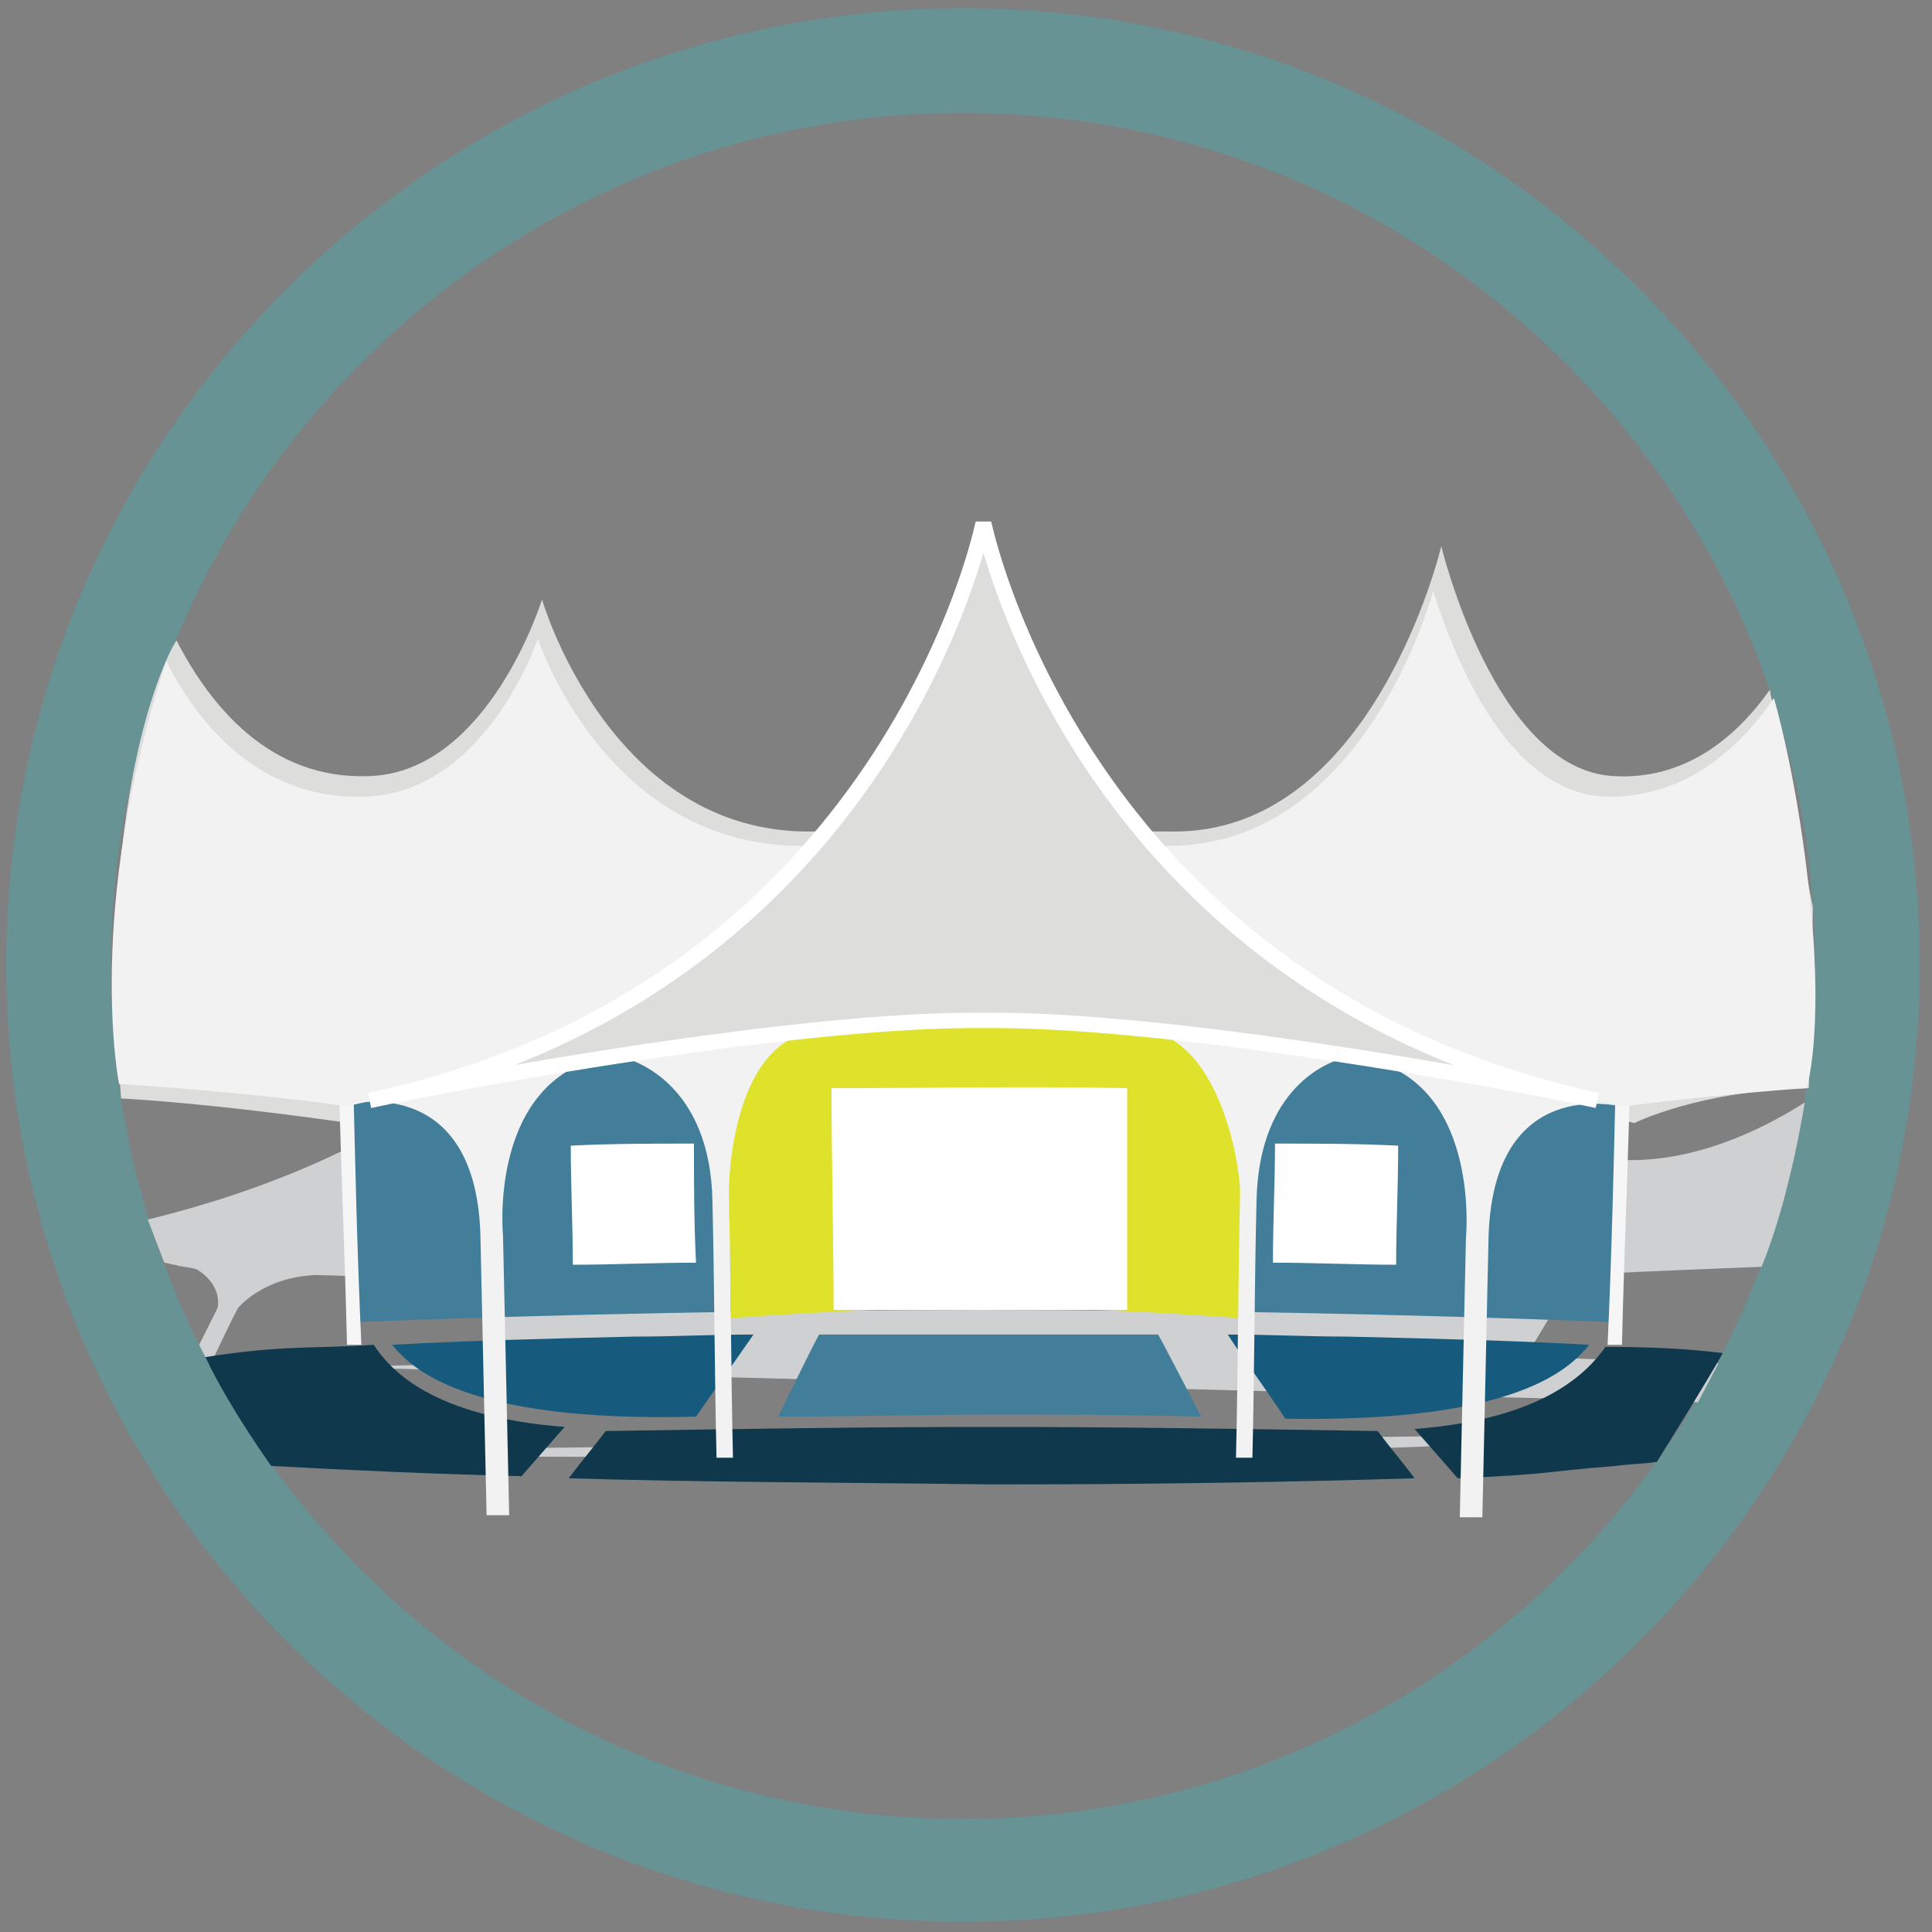 <?xml version="1.0" encoding="utf-8"?>
<!-- Generator: Adobe Illustrator 24.0.1, SVG Export Plug-In . SVG Version: 6.00 Build 0)  -->
<svg version="1.1" id="Layer_1" xmlns="http://www.w3.org/2000/svg" xmlns:xlink="http://www.w3.org/1999/xlink" x="0px" y="0px"
	 viewBox="0 0 94.1 94.1" style="enable-background:new 0 0 94.1 94.1;" xml:space="preserve">
<rect x="0" y="0" width="94.1" height="94.1" fill="#808080" stroke="none"/>
<style type="text/css">
	.st0{opacity:0.25;}
	.st1{fill:#1DCAD3;}
	.st2{fill:#DDDDDC;}
	.st3{fill:#CFD0D1;}
	.st4{fill:#165B7E;}
	.st5{fill:#10384C;}
	.st6{fill:#427E99;}
	.st7{fill:#DEE22B;}
	.st8{fill:#F7F6F6;}
	.st9{fill:#F2F2F2;}
	.st10{fill:#FFFFFF;}
	.st11{fill:#DDDDDC;stroke:#FFFFFF;stroke-width:0.75;stroke-miterlimit:10;}
</style>
<g class="st0">
	<path class="st1" d="M46.9,93.6c-25.7,0-46.6-20.9-46.6-46.6c0-25.7,20.9-46.6,46.6-46.6c25.7,0,46.6,20.9,46.6,46.6
		C93.5,72.7,72.6,93.6,46.9,93.6z M46.9,5.5C24,5.5,5.4,24.2,5.4,47.1C5.4,70,24,88.6,46.9,88.6c22.9,0,41.5-18.6,41.5-41.5
		C88.5,24.2,69.8,5.5,46.9,5.5z"/>
</g>
<g id="the_cynthia_woods_mitchell_pavilion">
	<path id="back_tent_roof_1_" class="st2" d="M5.9,53.5C11,53.8,17,54.7,17,54.7c6.6-1.6,31.3-6.5,31.3-6.4c0-0.1,24.7,4.7,31.3,6.4
		c0,0,3.2-1.6,8.5-1.7l0.2-8.8l-2.1-10.6c-1.7,2.4-4.2,4.4-7.6,4.2c-5.8-0.3-8.4-11.2-8.4-11.2c0,0-3.3,14-13.1,13.9
		c-2.9,0-5.9-0.1-8.8-0.1c-2.9,0-5.9,0-8.8,0.1c-9.8,0.1-13.1-11.3-13.1-11.3c0,0-2.6,8.4-8.4,8.6c-4.9,0.2-7.8-3.5-9.4-6.6
		C8.5,31.2,4.6,38,5.9,53.5"/>
	<path id="back_tent_roof_4_" class="st2" d="M101.3,45.9"/>
	<g>
		<path class="st3" d="M43.9,70.9c18-0.1,28-0.4,37.5-1.1l-68.6,0.9C20.7,71,31.4,71,43.9,70.9z"/>
		<path class="st3" d="M10.4,66.8c1.9-0.1,3.9-0.2,6.1-0.3l-6.4-0.2L10.4,66.8z"/>
		<path class="st3" d="M76.8,62.1c1.3-0.1,9-0.4,9-0.4c1.4-3.4,2.1-8,2.1-8c-2.2,1.4-5.4,2.9-8.8,2.8c-4.7-0.1-4.2-4.5-4.2-4.5
			c0,0-5.9,5.5-13.8,5.5c-4.1-3.2-3.4-6.7-3.4-6.7c0,0-3.5,3.6-11.4,6.8c-7.9,0-7.3-5.4-7.3-5.4c0,0-4.8,4.5-9.6,4.6
			c-6.7,0.2-5.8-5.1-5.9-5.1c-4.9,4.1-11,6.4-16.3,7.7L8,61.5c0.1,0,0.4,0.1,0.5,0.1c0.3,0.1,0.6,0.1,1,0.2c0.1,0,1.3,0.7,1.1,1.9
			c-0.3,0.6-0.6,1.2-0.9,1.8l0.5,1c0.5-0.9,0.9-1.9,1.4-2.8c0,0,1.2-1.5,3.8-1.6c0,0,0,0,0,0c3.7,0.1,8.5,0.3,9.7,0.3
			c-0.7,1.3-1.4,2.6-2.1,4c-2.2,0.1-4.3,0.1-6.3,0.2l66,1.7l1-1.9c-2.9-0.1-5.7-0.2-9.4-0.3C75.1,64.8,75.9,63.4,76.8,62.1z
			 M23.5,66.3C23.5,66.3,23.5,66.3,23.5,66.3c0.6,0,1.2,0,1.7,0C24.6,66.3,24.1,66.3,23.5,66.3z M37.8,66.1c-1.1,0-2.2,0-3.3,0
			C35.6,66.1,36.7,66.1,37.8,66.1C37.8,66.1,37.8,66.1,37.8,66.1z M73.6,66.1c-1,0-1.9,0-2.9,0C71.6,66,72.6,66,73.6,66.1
			C73.6,66.1,73.6,66.1,73.6,66.1z"/>
	</g>
	<g id="ground_1_">
		<path id="XMLID_1769_" class="st4" d="M36.7,65c-2.1,0-3.8,0.1-5.8,0.1c-4.3,0.1-8.3,0.2-11.8,0.4c0.9,1.1,3.5,3.8,14.8,3.5
			C34.8,67.7,35.8,66.3,36.7,65z"/>
		<path id="XMLID_3_" class="st5" d="M10,66.1c3.8-0.6,5.2-0.4,8.2-0.6c0.8,1.2,2.8,3.5,9.3,4c-0.7,0.8-1.4,1.6-2.1,2.4
			c-4.1-0.1-8.6-0.3-12.2-0.5C13.3,71.5,11.3,68.8,10,66.1z"/>
		<path id="XMLID_1767_" class="st6" d="M39.9,65c-0.1,0.1-2,4-2,4c3.4,0,6.9-0.1,10.3-0.1c3.4,0,6.9,0,10.3,0.1c0,0-2-3.9-2.1-4
			C53.5,65,43,65,39.9,65z"/>
		<path id="XMLID_1766_" class="st4" d="M77.4,65.5c-3.5-0.2-7.5-0.3-11.8-0.4c-2,0-3.7-0.1-5.8-0.1c0.9,1.4,1.9,2.7,2.8,4.1
			C74,69.3,76.5,66.6,77.4,65.5z"/>
		<path id="XMLID_1_" class="st5" d="M80.7,71.2c-0.6,0.1-1.3,0.1-2,0.2c-3.8,0.3-3,0.4-7.7,0.6c-0.7-0.8-1.4-1.6-2.1-2.4
			c6.5-0.5,8.5-2.9,9.3-4c3.2,0,4.8,0.2,5.7,0.3C84,65.8,82.7,68,80.7,71.2z"/>
		<path id="XMLID_1764_" class="st5" d="M48.3,69.5c-6.3,0-12.5,0.1-18.8,0.2c-0.6,0.8-1.2,1.5-1.8,2.3c6.5,0.2,13,0.2,20.6,0.3
			c7.6,0,14.1-0.1,20.6-0.3c-0.6-0.8-1.2-1.5-1.8-2.3C60.8,69.6,54.5,69.5,48.3,69.5z"/>
	</g>
	<path id="building_body_2_" class="st6" d="M47.9,43c-10.5,0-20.9,0.2-31.4,0.7c0.2,6.9,0.4,13.8,0.6,20.7
		c10.3-0.4,20.5-0.6,30.8-0.6c10.3,0,20.5,0.2,30.8,0.6c0.2-6.9,0.4-13.8,0.6-20.7C68.9,43.2,58.4,43,47.9,43z"/>
	<path id="building_body_4_" class="st7" d="M47.9,47.8c-4.2,0-8.4,0.2-12.6,0.5c0.1,5.3,0.2,10.6,0.3,15.9
		c4.1-0.3,8.3-0.5,12.4-0.5c4.1,0,8.3,0.2,12.4,0.5c0.1-5.3,0.2-10.6,0.3-15.9C56.4,47.9,52.2,47.8,47.9,47.8z"/>
	<path id="back_pole_3" class="st8" d="M78.3,65.5c0.2,0,0.5,0,0.7,0c0.1-4.4,0.3-8.8,0.4-13.1c-0.2,0-0.5,0-0.7,0
		C78.6,56.8,78.5,61.1,78.3,65.5z"/>
	<path id="back_pole_2" class="st8" d="M17.6,65.5c-0.2,0-0.5,0-0.7,0c-0.1-4.4-0.3-8.8-0.4-13.1c0.2,0,0.5,0,0.7,0
		C17.3,56.8,17.4,61.1,17.6,65.5z"/>
	<path id="front_pole_4" class="st9" d="M67,51.7c5.1,1.5,4.4,8.6,4.4,8.6c-0.1,4.5-0.2,9.1-0.3,13.6c0.4,0,0.7,0,1.1,0
		c0.1-4.5,0.2-9.1,0.3-13.6c0.2-7.5,5.6-6.6,6.5-6.4C76.1,53.2,68.5,51.8,67,51.7z"/>
	<path id="front_pole_3" class="st9" d="M55.8,50.2c3.5,0.4,4.6,6.3,4.6,7.9c-0.1,4.3-0.1,8.6-0.2,12.9c0.3,0,0.5,0,0.8,0
		c0.1-4.2,0.1-8.4,0.2-12.5h0c0.1-5.1,3-6.7,4.4-7c0.1,0,0.3-0.1,0.5-0.1C62.6,50.9,59.2,50.5,55.8,50.2z"/>
	<path id="front_pole_2" class="st9" d="M40.2,50.2c-3.5,0.4-6.9,0.8-10.4,1.2c1.2,0.1,4.8,1.5,4.9,7.1h0c0.1,4.2,0.1,8.4,0.2,12.5
		c0.3,0,0.5,0,0.8,0c-0.1-4.3-0.1-8.6-0.2-12.9C35.5,56.5,36,50.2,40.2,50.2z"/>
	<path id="front_pole_1" class="st9" d="M28.9,51.6c-1.1,0-2.3,0.1-3.4,0.1c-2.9,0.7-5.7,1.4-8.6,2.1c0.8-0.2,6.3-1.1,6.5,6.4
		c0.1,4.5,0.2,9.1,0.3,13.6c0.4,0,0.7,0,1.1,0c-0.1-4.5-0.2-9.1-0.3-13.6C24.5,60.2,23.8,53.2,28.9,51.6z"/>
	<path id="right_window" class="st10" d="M62,61.5c2,0,4,0.1,6,0.1c0-1.9,0.1-3.8,0.1-5.8c-2-0.1-4-0.1-6-0.1
		C62.1,57.6,62,59.5,62,61.5z"/>
	<path id="door" class="st10" d="M54.9,63.8c-4.8,0-9.5,0-14.3,0c0-3.6-0.1-7.2-0.1-10.8c4.8,0,9.6-0.1,14.4,0
		C54.9,56.6,54.9,60.2,54.9,63.8z"/>
	<path id="left_window" class="st10" d="M33.9,61.5c-2,0-4,0.1-6,0.1c0-1.9-0.1-3.8-0.1-5.8c2-0.1,4-0.1,6-0.1
		C33.8,57.6,33.8,59.5,33.9,61.5z"/>
	<path id="back_tent_roof_6_" class="st9" d="M86.4,34c-1.7,2.5-4.4,4.9-8.2,4.8c-5.8-0.2-8.3-10-8.4-10c0,0-3.3,12.5-13,12.4
		c-2.9,0-5.9-0.1-8.8-0.1c-2.9,0-5.9,0-8.8,0.1c-9.7,0.1-13-10.1-13-10.1c0,0-2.5,7.5-8.4,7.7C12.5,39,9.5,35,8.1,32.2
		c-4,12.2-2.3,20.6-2.3,20.6c5,0.3,11,1,11,1.1c6.6-1.5,31.1-5.8,31.1-5.7c0-0.1,24.5,4.2,31.1,5.7c0,0,4.5-0.6,9-0.9
		c0,0,0.8-2.6,0.2-8.8S86.4,34,86.4,34z"/>
	<path id="back_tent_roof_2_" class="st9" d="M101.1,51.2"/>
	<path id="front_tent_roof" class="st11" d="M77.8,53.6c-25.3-5.5-29.9-28.1-29.9-28.2c0,0.1-4.6,22.8-29.9,28.2
		c4.6-1,21-4,29.9-3.9C56.9,49.6,73.2,52.6,77.8,53.6z"/>
</g>
<path class="st9" d="M93.5,46.5"/>
</svg>
